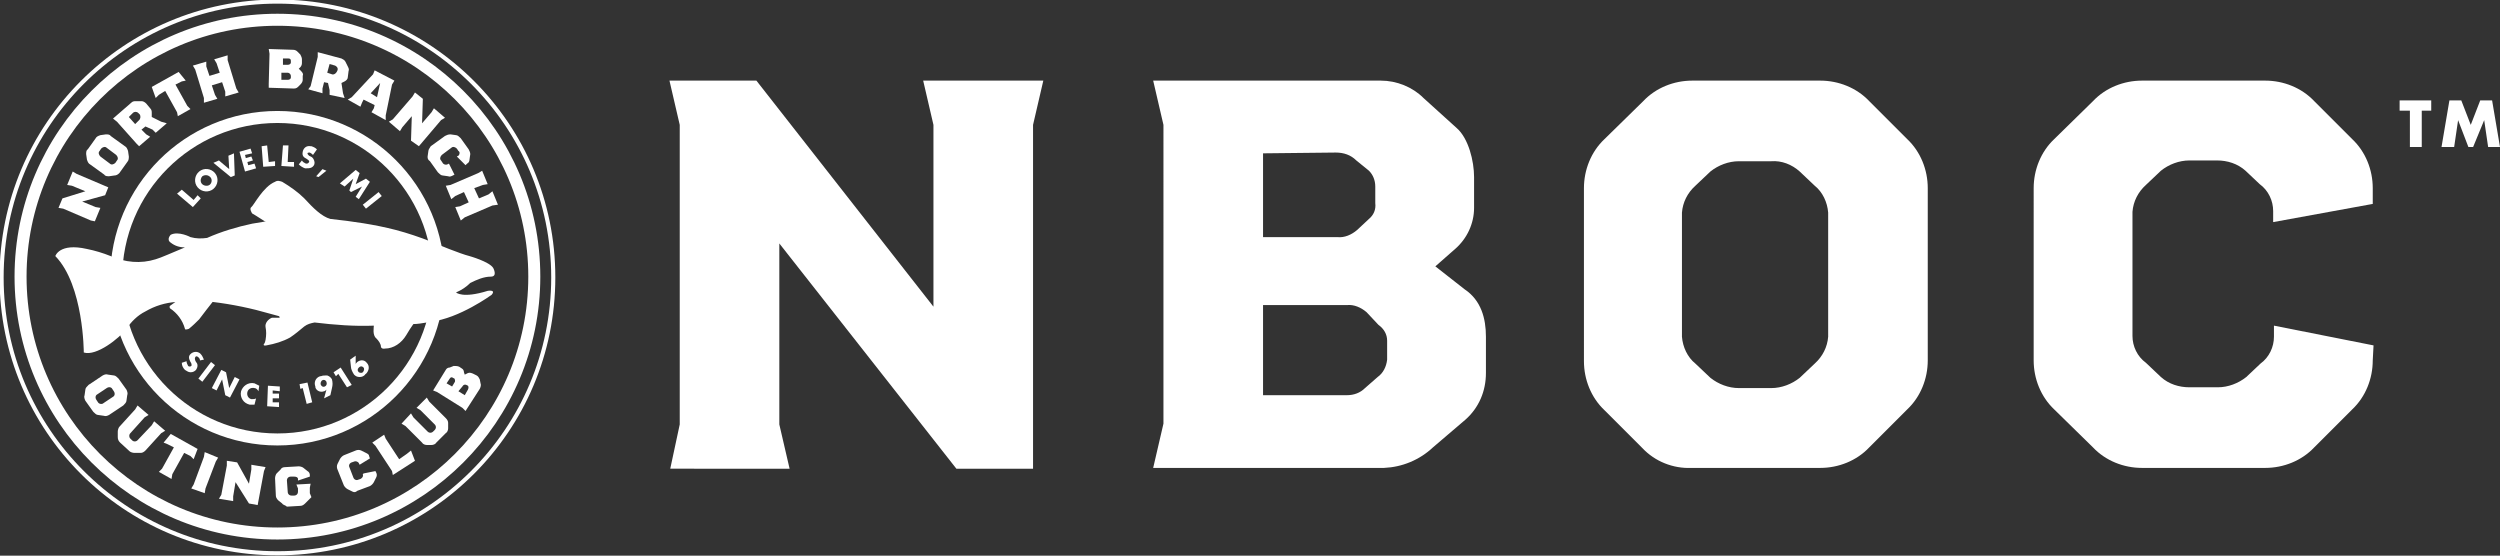 <?xml version="1.0" encoding="utf-8"?>
<!-- Generator: Adobe Illustrator 25.3.1, SVG Export Plug-In . SVG Version: 6.00 Build 0)  -->
<svg version="1.1" id="Layer_1" xmlns="http://www.w3.org/2000/svg" xmlns:xlink="http://www.w3.org/1999/xlink" x="0px" y="0px"
	 viewBox="0 0 316.3 70.3" style="enable-background:new 0 0 316.3 70.3;" xml:space="preserve">
<rect x="0" y="0" width="316.3" height="70.3" fill="#333333" stroke="none"/>
<style type="text/css">
	.st0{fill:none;stroke:#FFFFFF;stroke-width:1.52;stroke-miterlimit:10;}
	.st1{fill:none;stroke:#FFFFFF;stroke-width:0.52;stroke-miterlimit:10;}
	.st2{fill:#FFFFFF;}
</style>
<circle class="st0" cx="35.1" cy="35" r="32.5"/>
<circle class="st0" cx="35.1" cy="35.2" r="20.4"/>
<circle class="st1" cx="35.1" cy="35.1" r="34.9"/>
<path class="st2" d="M24.5,25.3l0.5-0.6l0.4,0.4l-1,1.1l-2-1.7L23,24L24.5,25.3z"/>
<path class="st2" d="M27.2,21.9c0.5,0.6,0.4,1.5-0.2,2s-1.5,0.4-2-0.2s-0.4-1.5,0.2-2c0,0,0,0,0,0C25.8,21.2,26.7,21.3,27.2,21.9
	C27.2,21.9,27.2,21.9,27.2,21.9z M25.5,23.2c0.2,0.3,0.7,0.4,1,0.2c0,0,0,0,0,0c0.3-0.2,0.4-0.7,0.1-1c0,0,0,0,0,0
	c-0.3-0.3-0.7-0.3-1-0.1C25.4,22.5,25.3,22.9,25.5,23.2z"/>
<path class="st2" d="M29,21.4l-0.1-1.7l0.7-0.3l0.1,2.8l-0.5,0.2L27,20.6l0.7-0.3L29,21.4z"/>
<path class="st2" d="M31,19.6l0.1,0.4l0.7-0.2l0.2,0.5l-0.7,0.2l0.1,0.4l0.8-0.2l0.2,0.6L31,21.7l-0.7-2.5l1.4-0.4l0.2,0.6L31,19.6z
	"/>
<path class="st2" d="M34,20.5l0.8-0.1l0,0.6l-1.5,0.1l-0.2-2.6l0.7-0.1L34,20.5z"/>
<path class="st2" d="M36.4,20.5l0.8,0v0.6L35.6,21l0.2-2.6h0.7L36.4,20.5z"/>
<path class="st2" d="M39.6,19.6c-0.1-0.1-0.2-0.2-0.4-0.3c-0.1,0-0.3,0-0.3,0.1s0.1,0.2,0.2,0.3l0.2,0.1c0.3,0.1,0.5,0.5,0.5,0.8
	c0,0.3-0.2,0.5-0.4,0.6c-0.2,0.1-0.5,0.1-0.8,0.1c-0.3-0.1-0.6-0.3-0.8-0.5l0.4-0.5c0.1,0.2,0.3,0.3,0.5,0.4c0.2,0,0.3,0,0.4-0.2
	s-0.2-0.3-0.3-0.4c-0.4-0.2-0.6-0.4-0.5-0.9c0.1-0.5,0.5-0.8,1-0.7c0,0,0.1,0,0.1,0c0.3,0.1,0.5,0.2,0.7,0.4L39.6,19.6z"/>
<path class="st2" d="M41.3,21.6l-1,0.8L40,22.3l0.8-0.9L41.3,21.6z"/>
<path class="st2" d="M45,21.5l0.5,0.4L45,23.3l1.3-0.7l0.5,0.4l-1.4,2.2L45,24.9l0.8-1.3l0,0l-1.4,0.7l-0.2-0.2l0.5-1.5l0,0l-1.1,1
	L43,23.2L45,21.5z"/>
<path class="st2" d="M46.3,26.4l-0.4-0.5l2-1.6l0.4,0.5L46.3,26.4z"/>
<path class="st2" d="M25.3,45.6c0-0.2-0.1-0.3-0.2-0.4c-0.1-0.1-0.3-0.2-0.4,0s0,0.3,0,0.4l0.1,0.2c0.3,0.3,0.2,0.7,0,1
	c-0.2,0.2-0.4,0.3-0.7,0.3c-0.3,0-0.5-0.2-0.7-0.3c-0.2-0.2-0.4-0.5-0.4-0.9l0.6-0.2c0,0.2,0.1,0.4,0.2,0.6c0.1,0.1,0.3,0.1,0.4,0
	c0,0,0,0,0,0c0.1-0.1,0-0.4-0.1-0.5c-0.2-0.4-0.3-0.7,0-1c0.3-0.3,0.8-0.4,1.2-0.1c0,0,0,0,0.1,0.1c0.2,0.2,0.3,0.5,0.4,0.7
	L25.3,45.6z"/>
<path class="st2" d="M25.6,48.3l-0.5-0.4l1.6-2.1l0.5,0.4L25.6,48.3z"/>
<path class="st2" d="M28,46.8l0.6,0.3l0.4,2l0,0l0.7-1.4l0.6,0.3l-1.2,2.3L28.5,50l-0.4-2l0,0l-0.7,1.4l-0.6-0.3L28,46.8z"/>
<path class="st2" d="M32.7,49.5c-0.1-0.2-0.3-0.4-0.5-0.4c-0.4-0.1-0.8,0.1-0.9,0.5s0.1,0.8,0.5,0.9l0,0c0.2,0,0.5,0,0.6-0.1
	l-0.2,0.8c-0.2,0-0.4,0-0.6,0c-0.4-0.1-0.7-0.3-0.9-0.6c-0.2-0.3-0.3-0.7-0.2-1.1c0.1-0.3,0.3-0.6,0.6-0.8c0.3-0.2,0.7-0.3,1.1-0.2
	c0.2,0.1,0.4,0.2,0.6,0.3L32.7,49.5z"/>
<path class="st2" d="M34.5,49.4v0.4h0.8v0.6h-0.8v0.5h0.8v0.6l-1.5-0.1l0.1-2.6l1.5,0.1v0.6L34.5,49.4z"/>
<path class="st2" d="M38,49.2l-0.1-0.6l1-0.2l0.6,2.5l-0.7,0.2l-0.5-2L38,49.2z"/>
<path class="st2" d="M41,50.4l0.3-1.1l0,0c-0.1,0.1-0.2,0.2-0.3,0.2c-0.5,0.2-1-0.1-1.1-0.5c0,0,0,0,0-0.1c-0.2-0.5,0-1.1,0.6-1.3
	c0,0,0.1,0,0.1,0c0.2-0.1,0.5-0.1,0.8-0.1c0.3,0.1,0.5,0.3,0.6,0.5c0.1,0.4,0.1,0.7,0,1.1l-0.2,0.9L41,50.4z M40.6,48.7
	c0.1,0.2,0.3,0.3,0.5,0.2c0,0,0,0,0,0c0.2-0.1,0.3-0.3,0.2-0.6c-0.1-0.2-0.3-0.3-0.5-0.2S40.5,48.5,40.6,48.7z"/>
<path class="st2" d="M42.5,47.6l-0.3-0.5l0.9-0.6l1.4,2.2l-0.6,0.3l-1.1-1.7L42.5,47.6z"/>
<path class="st2" d="M45,45v1.1l0,0c0-0.1,0.1-0.2,0.2-0.3c0.4-0.3,0.9-0.3,1.2,0.1c0,0,0,0,0,0c0.4,0.4,0.3,1-0.1,1.4
	c0,0-0.1,0-0.1,0.1c-0.2,0.2-0.4,0.3-0.7,0.3c-0.3,0-0.5-0.1-0.7-0.3c-0.2-0.3-0.4-0.7-0.4-1l-0.1-0.9L45,45z M46,46.5
	c-0.2-0.2-0.4-0.2-0.6,0s-0.2,0.4,0,0.6c0.2,0.1,0.4,0.1,0.5,0C46.1,46.9,46.1,46.6,46,46.5L46,46.5z"/>
<path class="st2" d="M11.5,27.9L8,26.4l-0.6-0.1l0.5-1.2l2.9-0.9l-1.7-0.7l-0.6-0.1l0.7-1.7l0.5,0.3l4,1.7l-0.4,1l-2.9,0.8l1.7,0.7
	l0.6,0.1l-0.7,1.7L11.5,27.9z"/>
<path class="st2" d="M14.5,22.2l-0.7,0.1c-0.2,0-0.5,0-0.6-0.2l-1.8-1.3c-0.2-0.1-0.3-0.3-0.4-0.6l-0.1-0.7c0-0.2,0-0.5,0.2-0.6
	l1-1.4c0.1-0.2,0.3-0.3,0.6-0.4l0.7-0.1c0.2,0,0.5,0,0.6,0.2l1.8,1.3c0.2,0.1,0.3,0.3,0.4,0.6l0.1,0.7c0,0.2,0,0.5-0.2,0.7l-1,1.4
	C14.9,22.1,14.7,22.2,14.5,22.2z M14.8,20.3c0.2-0.2,0.1-0.5-0.1-0.7c0,0,0,0,0,0l-1.2-0.9c-0.2-0.2-0.5-0.1-0.7,0.1c0,0,0,0,0,0
	l-0.2,0.3c-0.2,0.2-0.1,0.5,0.1,0.7c0,0,0,0,0,0l1.2,0.9c0.2,0.2,0.5,0.1,0.7-0.1c0,0,0,0,0,0L14.8,20.3z"/>
<path class="st2" d="M17.3,18.2l-2.5-2.8L14.3,15l2.3-2c0.2-0.2,0.4-0.2,0.6-0.2h0.7c0.2,0,0.4,0.1,0.6,0.3l0.5,0.6
	c0.2,0.2,0.2,0.4,0.2,0.6l0,0.5l1.2,0.6l0.7,0.2l-1.4,1.2l-0.4-0.4l-0.9-0.4l-0.5,0.4l0.6,0.6l0.5,0.3l-1.4,1.2L17.3,18.2z
	 M17.6,15.2c0.2-0.2,0.2-0.5,0.1-0.7c0,0,0,0,0,0l-0.2-0.2c-0.2-0.2-0.5-0.2-0.7,0c0,0,0,0,0,0l-0.5,0.5l0.8,0.9L17.6,15.2z"/>
<path class="st2" d="M22.4,14.2l-1.5-2.7L20.1,12l-0.4,0.4L19.2,11l3.4-1.9l0.9,1.1l-0.5,0.1l-0.8,0.4l1.5,2.7l0.4,0.4l-1.6,0.9
	L22.4,14.2z"/>
<path class="st2" d="M25.8,12.4l-1.1-3.6l-0.3-0.5l1.7-0.5v0.6l0.4,1.2l1.3-0.4l-0.4-1.2l-0.3-0.5l1.7-0.5v0.6l1.1,3.6l0.3,0.5
	l-1.7,0.5v-0.6l-0.4-1.2l-1.3,0.4l0.4,1.2l0.3,0.5L25.8,13L25.8,12.4z"/>
<path class="st2" d="M34,10.6l0.1-3.8L34,6.2l3.1,0.1c0.2,0,0.4,0.1,0.5,0.2L38,6.9c0.1,0.2,0.2,0.4,0.2,0.6V8
	c0,0.2-0.1,0.4-0.2,0.5l-0.2,0.2L38.1,9c0.2,0.2,0.3,0.4,0.2,0.6v0.5c0,0.2-0.1,0.4-0.3,0.6L37.7,11c-0.2,0.2-0.4,0.2-0.6,0.2
	l-3.1-0.1L34,10.6z M36.4,10.1c0.2,0,0.4-0.1,0.4-0.3V9.6c0-0.2-0.2-0.4-0.4-0.4c0,0,0,0,0,0h-0.8v0.9L36.4,10.1z M36.4,8.2
	c0.2,0,0.4-0.1,0.4-0.3c0,0,0,0,0,0V7.7c0-0.2-0.1-0.3-0.3-0.3c0,0,0,0,0,0h-0.7v0.8L36.4,8.2z"/>
<path class="st2" d="M39.3,10.9l0.9-3.7V6.6l3,0.8c0.2,0.1,0.4,0.2,0.5,0.4l0.3,0.6c0.1,0.2,0.2,0.4,0.1,0.6L44,9.8
	c0,0.2-0.2,0.4-0.4,0.5l-0.4,0.2l0.2,1.3l0.2,0.6L41.7,12l0-0.6l-0.2-0.9L41,10.4l-0.2,0.8v0.6L39,11.3L39.3,10.9z M42,9.4
	c0.2,0.1,0.5-0.1,0.6-0.3c0,0,0,0,0,0l0.1-0.2c0.1-0.3-0.1-0.5-0.3-0.6c0,0,0,0,0,0l-0.7-0.2l-0.3,1.1L42,9.4z"/>
<path class="st2" d="M44.5,12.3l2.7-2.9l0.2-0.5l2.5,1.3l-0.3,0.5l-0.8,3.9v0.6L47,14.2l0.3-0.5l0.1-0.4l-1.4-0.7L45.8,13l-0.2,0.5
	L44,12.6L44.5,12.3z M47.7,12.3l0.4-1.8l-1.2,1.3L47.7,12.3z"/>
<path class="st2" d="M49.7,15.1l2.5-2.9l0.3-0.5l1,0.8l-0.1,3.1l1.2-1.4l0.3-0.5l1.4,1.2l-0.5,0.3l-2.8,3.3L52,17.8l0.1-3.1
	l-1.2,1.4l-0.3,0.5l-1.4-1.2L49.7,15.1z"/>
<path class="st2" d="M54.1,19.8l0.1-0.7c0-0.2,0.2-0.4,0.3-0.6l1.8-1.3c0.2-0.1,0.4-0.2,0.7-0.2l0.7,0.1c0.2,0,0.4,0.2,0.6,0.4
	l1,1.4c0.1,0.2,0.2,0.4,0.2,0.6l-0.1,0.7c0,0.2-0.1,0.4-0.3,0.5l-0.2,0.2l-1.1-1.1l0.2-0.1c0.2-0.2,0.2-0.5,0-0.6c0,0,0,0,0,0
	l-0.2-0.3c-0.2-0.2-0.5-0.3-0.7-0.1c0,0,0,0,0,0l-1.2,0.9c-0.2,0.2-0.3,0.5-0.1,0.7c0,0,0,0,0,0l0.2,0.3c0.1,0.2,0.4,0.3,0.6,0.2
	c0,0,0,0,0,0l0.2-0.1l0.7,1.4l-0.2,0.1c-0.2,0.1-0.4,0.2-0.6,0.1l-0.7-0.1c-0.2,0-0.4-0.2-0.6-0.4l-1-1.4
	C54.1,20.2,54.1,20,54.1,19.8z"/>
<path class="st2" d="M57,23.4l3.5-1.5l0.5-0.3l0.7,1.7l-0.6,0.1L60,23.8l0.6,1.3l1.2-0.5l0.5-0.4l0.7,1.7L62.3,26l-3.5,1.5l-0.5,0.4
	l-0.7-1.7l0.6-0.1l1.1-0.5l-0.6-1.3l-1.1,0.5l-0.5,0.4l-0.7-1.7L57,23.4z"/>
<path class="st2" d="M10.7,50l0.1-0.7c0-0.2,0.2-0.4,0.4-0.6l1.8-1.2c0.2-0.1,0.4-0.2,0.7-0.1l0.7,0.1c0.2,0,0.4,0.2,0.6,0.4l1,1.4
	c0.1,0.2,0.2,0.5,0.1,0.7l-0.1,0.7c0,0.2-0.2,0.4-0.4,0.6l-1.8,1.2c-0.2,0.1-0.4,0.2-0.7,0.1l-0.7-0.1c-0.2,0-0.4-0.2-0.6-0.4
	l-1-1.4C10.7,50.5,10.6,50.2,10.7,50z M12.4,50.9c0.1,0.2,0.5,0.3,0.7,0.1c0,0,0,0,0,0l1.2-0.8c0.2-0.1,0.3-0.4,0.1-0.7c0,0,0,0,0,0
	l-0.2-0.3c-0.1-0.2-0.4-0.3-0.7-0.1c0,0,0,0,0,0l-1.2,0.8c-0.2,0.1-0.3,0.4-0.1,0.7c0,0,0,0,0,0L12.4,50.9z"/>
<path class="st2" d="M14.9,55.3v-0.7c0-0.2,0.1-0.5,0.2-0.6l2-2.2l0.3-0.5l1.4,1.2l-0.5,0.3l-1.8,2c-0.2,0.2-0.2,0.5,0,0.7
	c0,0,0,0,0,0l0.2,0.2c0.2,0.2,0.5,0.2,0.7,0c0,0,0,0,0,0l1.8-1.9l0.3-0.5l1.4,1.2l-0.5,0.3l-2,2.2c-0.2,0.2-0.4,0.3-0.6,0.3H17
	c-0.2,0-0.5-0.1-0.6-0.2L15.2,56C15,55.8,14.9,55.6,14.9,55.3z"/>
<path class="st2" d="M20.5,59.3l1.5-2.7l-0.8-0.4L20.7,56l0.9-1.1l3.4,1.9l-0.5,1.3l-0.4-0.4l-0.8-0.4L21.8,60l-0.1,0.6l-1.6-0.9
	L20.5,59.3z"/>
<path class="st2" d="M24.5,61.3l1.3-3.5l0.1-0.6l1.7,0.7l-0.3,0.5L26,61.8l-0.1,0.6l-1.7-0.6L24.5,61.3z"/>
<path class="st2" d="M28,62.6l0.7-3.7v-0.6l1.3,0.2l1.5,2.7l0.3-1.8v-0.6l1.8,0.3l-0.2,0.5l-0.8,4.3l-1.1-0.2L29.8,61l-0.3,1.8v0.6
	l-1.8-0.3L28,62.6z"/>
<path class="st2" d="M35.7,63.7l-0.5-0.4c-0.2-0.2-0.3-0.4-0.3-0.6l-0.1-2.2c0-0.2,0.1-0.5,0.2-0.6l0.5-0.5c0.1-0.2,0.3-0.3,0.6-0.3
	l1.7-0.1c0.2,0,0.5,0.1,0.6,0.2l0.5,0.4c0.2,0.1,0.3,0.3,0.3,0.5v0.2l-1.5,0.5v-0.2c0-0.2-0.2-0.3-0.5-0.3h-0.4
	c-0.3,0-0.5,0.2-0.5,0.5c0,0,0,0,0,0l0.1,1.4c0,0.3,0.2,0.5,0.5,0.5c0,0,0,0,0,0h0.3c0.3,0,0.5-0.2,0.5-0.5c0,0,0,0,0,0v-0.4
	l-0.2-0.5l1.8-0.1l-0.1,0.5v0.7l0.2,0.5l-0.8,0.8c-0.2,0.2-0.4,0.3-0.6,0.3l-1.7,0.1C36.1,63.9,35.8,63.9,35.7,63.7z"/>
<path class="st2" d="M44.6,62.2L44,61.9c-0.2-0.1-0.4-0.3-0.5-0.5l-0.8-2c-0.1-0.2-0.1-0.5,0-0.7l0.3-0.6c0.1-0.2,0.3-0.4,0.5-0.5
	L45,57c0.2-0.1,0.5-0.1,0.7,0l0.6,0.3c0.2,0.1,0.4,0.2,0.4,0.4l0.1,0.3l-1.3,0.8l-0.1-0.2c-0.1-0.2-0.4-0.3-0.6-0.2c0,0,0,0,0,0
	l-0.3,0.1c-0.3,0.1-0.4,0.4-0.3,0.6c0,0,0,0,0,0l0.5,1.3c0.1,0.3,0.4,0.4,0.6,0.3c0,0,0,0,0,0l0.3-0.1c0.2-0.1,0.4-0.3,0.3-0.6
	c0,0,0,0,0,0L46,59.9l1.5-0.3l0.1,0.2c0.1,0.2,0.1,0.4,0,0.6l-0.3,0.6c-0.1,0.2-0.3,0.4-0.5,0.5l-1.6,0.6
	C45,62.3,44.8,62.3,44.6,62.2z"/>
<path class="st2" d="M49.6,59.6l-2.1-3.2L47.1,56l1.5-1l0.2,0.5l1.7,2.6l1-0.7L52,57l0.5,1.3l-2.8,1.8L49.6,59.6z"/>
<path class="st2" d="M54.6,56.3H54c-0.2,0-0.5-0.1-0.6-0.3l-2.1-2.1l-0.5-0.3l1.2-1.3l0.3,0.5l1.8,1.8c0.2,0.2,0.5,0.2,0.7,0
	c0,0,0,0,0,0l0.2-0.2c0.2-0.2,0.2-0.5,0-0.7c0,0,0,0,0,0l-1.8-1.8l-0.5-0.3l1.3-1.3l0.3,0.5l2.1,2.1c0.2,0.2,0.3,0.4,0.3,0.6v0.7
	c0,0.2-0.1,0.5-0.3,0.6L55.2,56C55.1,56.2,54.8,56.3,54.6,56.3z"/>
<path class="st2" d="M58.5,51.6l-3.2-2l-0.5-0.2l1.6-2.6c0.1-0.2,0.3-0.3,0.5-0.3l0.5-0.2c0.2,0,0.5,0,0.7,0.1l0.3,0.2
	c0.2,0.1,0.3,0.3,0.3,0.5l0.1,0.3l0.4-0.2c0.2-0.1,0.5,0,0.7,0.1l0.4,0.2c0.2,0.1,0.3,0.3,0.4,0.5l0.1,0.5c0.1,0.2,0,0.5-0.1,0.7
	L58.9,52L58.5,51.6z M57.5,48.4c0.1-0.1,0.1-0.3,0-0.5c0,0,0,0,0,0l-0.2-0.1c-0.1-0.1-0.3-0.1-0.4,0.1c0,0,0,0,0,0l-0.4,0.6l0.7,0.4
	L57.5,48.4z M59.2,49.3c0.1-0.2,0.1-0.4,0-0.5c0,0,0,0,0,0L59,48.7c-0.2-0.1-0.4,0-0.5,0.2c0,0,0,0,0,0L58,49.5l0.8,0.5L59.2,49.3z"
	/>
<path class="st2" d="M62.1,35c0.9,0,0.3-1.1,0.3-1.1c-0.5-0.8-3-1.5-3-1.5c-1.2-0.3-4.1-1.5-4.8-1.8l0,0c-1.5-0.6-3-1.1-4.5-1.5
	c-2.7-0.7-5.5-1.1-8.3-1.4c-1.1-0.3-2.2-1.4-3.3-2.6c-0.8-0.8-1.8-1.5-2.8-2.1c-0.3-0.1-0.6-0.2-0.9,0c-1.5,0.6-2.7,3-3,3.2
	s0.1,0.8,0.1,0.8l0.5,0.3l1.1,0.7h0.2l-1.8,0.3c-1.9,0.4-3.9,1-5.7,1.8c-0.7,0.1-1.4,0.1-2.1-0.1c0,0-1.5-0.8-2.5-0.3
	c0,0-0.6,0.6,0,1c0.5,0.4,1.1,0.6,1.8,0.6c-1.7,0.7-3,1.3-3.7,1.5c-1.9,0.6-3.9,0.4-5.7-0.4c-1-0.4-2-0.7-3-0.9
	C7.5,30.7,7,32.4,7,32.4c3.6,3.7,3.6,12.2,3.6,12.2c1.6,0.5,4.5-1.8,5.4-3c0.6-0.9,1.4-1.7,2.4-2.2c1.2-0.7,2.5-1.1,3.9-1.2h-0.1
	l-0.7,0.5c-0.1,0.1,0,0.3,0,0.3c0.9,0.6,1.6,1.5,1.9,2.6c0,0.2,0.5,0,0.5,0c0.5-0.4,0.9-0.8,1.3-1.2c0.2-0.3,1.7-2.2,1.7-2.2l0,0
	c2.5,0.3,4.9,0.8,7.3,1.5c0.4,0.1,0.7,0.2,1.1,0.3c0,0,0.2,0.2,0,0.2c-0.3,0-0.6,0-0.9,0c-0.5,0.2-0.9,0.7-0.8,1.2
	c0.1,0.5,0.1,1,0,1.6c-0.1,0.5-0.2,0.5-0.2,0.5s-0.2,0.3,0.3,0.2c1.1-0.2,2.1-0.5,3-1c0.6-0.4,1.2-0.9,1.8-1.4
	c0.4-0.3,0.8-0.4,1.3-0.5c2.5,0.3,5,0.5,7.5,0.4c0,0.2-0.2,1.2,0.3,1.6c0.3,0.3,0.6,0.7,0.6,1.1c0.1,0.3,0.5,0.2,0.5,0.2
	c1.1,0,2.1-0.7,2.7-1.7c0.3-0.5,0.6-1,0.9-1.4c0.5,0,1.1-0.1,1.7-0.2l0.5-0.1c3.6-0.4,7.7-3.4,7.7-3.4c0.6-0.7-0.5-0.5-0.5-0.5
	c-3.2,1-4,0.2-4,0.2c0.7-0.3,1.3-0.7,1.8-1.2C60.3,35.4,61.2,35,62.1,35z"/>
<path class="st2" d="M86,53.7V15.8l-1.3-5.6h11l22.4,28.6v-23l-1.3-5.6h15.2l-1.3,5.6v43.5h-9.7L98.6,30.8v22.9l1.3,5.6H84.8
	L86,53.7z"/>
<path class="st2" d="M188,42.6v4.6c0,2.3-0.9,4.4-2.6,5.9l-4.1,3.5c-1.7,1.6-3.9,2.5-6.2,2.6h-29.2l1.3-5.6V15.8l-1.3-5.6h28.8
	c2,0,4,0.8,5.4,2.2l4.2,3.8c1.5,1.3,2.2,4.2,2.2,6.2v3.9c0,2-0.9,3.9-2.4,5.2l-2.5,2.2l3.7,2.9C187.4,38,188,40.3,188,42.6z
	 M159.8,19.4V30h9.4c0.9,0.1,1.8-0.3,2.5-0.9l1.5-1.4c0.6-0.5,0.9-1.2,0.8-2v-2.1c0-0.8-0.3-1.5-0.8-2l-1.6-1.3
	c-0.7-0.7-1.6-1-2.6-1L159.8,19.4z M175.5,43.1c0-0.8-0.4-1.5-1.1-2l-1.5-1.6c-0.7-0.6-1.6-1-2.5-0.9h-10.6v11.4h10.6
	c0.9,0,1.7-0.3,2.3-0.9l1.6-1.4c0.7-0.5,1.1-1.3,1.2-2.2V43.1z"/>
<path class="st2" d="M207.8,56.7l-4.8-4.8c-1.7-1.6-2.6-3.9-2.6-6.2V23.8c0-2.3,0.9-4.6,2.6-6.2l4.9-4.8c1.6-1.7,3.9-2.6,6.2-2.6
	h16.2c2.3,0,4.6,0.9,6.2,2.6l4.8,4.8c1.7,1.6,2.6,3.9,2.6,6.2v21.8c0,2.3-0.9,4.6-2.6,6.2l-4.8,4.8c-1.6,1.7-3.9,2.6-6.2,2.6H214
	C211.7,59.3,209.4,58.4,207.8,56.7z M224.1,49.1c1.3,0,2.6-0.5,3.6-1.3l1.9-1.8c1-0.9,1.6-2.1,1.7-3.4V26.9
	c-0.1-1.3-0.7-2.6-1.7-3.4l-1.9-1.8c-1-0.9-2.3-1.4-3.6-1.3H220c-1.3,0-2.6,0.5-3.6,1.3l-1.9,1.8c-1,0.9-1.6,2.1-1.7,3.4v15.7
	c0.1,1.3,0.7,2.6,1.7,3.4l1.9,1.8c1,0.8,2.3,1.3,3.6,1.3L224.1,49.1z"/>
<path class="st2" d="M300.2,45.6c0,2.3-0.9,4.6-2.6,6.2l-4.8,4.8c-1.6,1.7-3.9,2.6-6.2,2.6H271c-2.3,0-4.6-0.9-6.2-2.6l-4.9-4.8
	c-1.7-1.6-2.6-3.9-2.6-6.2V23.8c0-2.3,0.9-4.6,2.6-6.2l4.9-4.8c1.6-1.7,3.9-2.6,6.2-2.6h15.6c2.3,0,4.6,0.9,6.2,2.6l4.8,4.8
	c1.7,1.6,2.6,3.9,2.6,6.2v2l-12.6,2.3v-1.4c0-1.3-0.6-2.6-1.7-3.4l-1.8-1.7c-1-0.9-2.3-1.3-3.6-1.3H277c-1.3,0-2.6,0.5-3.6,1.3
	l-1.9,1.8c-1,0.9-1.6,2.1-1.7,3.4v15.7c0,1.3,0.6,2.6,1.7,3.4l1.9,1.8c1,0.9,2.3,1.3,3.6,1.3h3.6c1.3,0,2.6-0.5,3.6-1.3l1.8-1.7
	c1.1-0.8,1.7-2.1,1.7-3.4v-1.4l12.6,2.5L300.2,45.6z"/>
<path class="st2" d="M306.4,14v4.6h-1.5V14h-1.3v-1.3h4V14H306.4z"/>
<path class="st2" d="M308.9,18.6l1-5.9h1.5l1.2,3.1l1.2-3.1h1.5l1,5.9h-1.5l-0.5-3.4l-1.4,3.4h-0.6l-1.3-3.4l-0.5,3.4L308.9,18.6z"
	/>
</svg>
